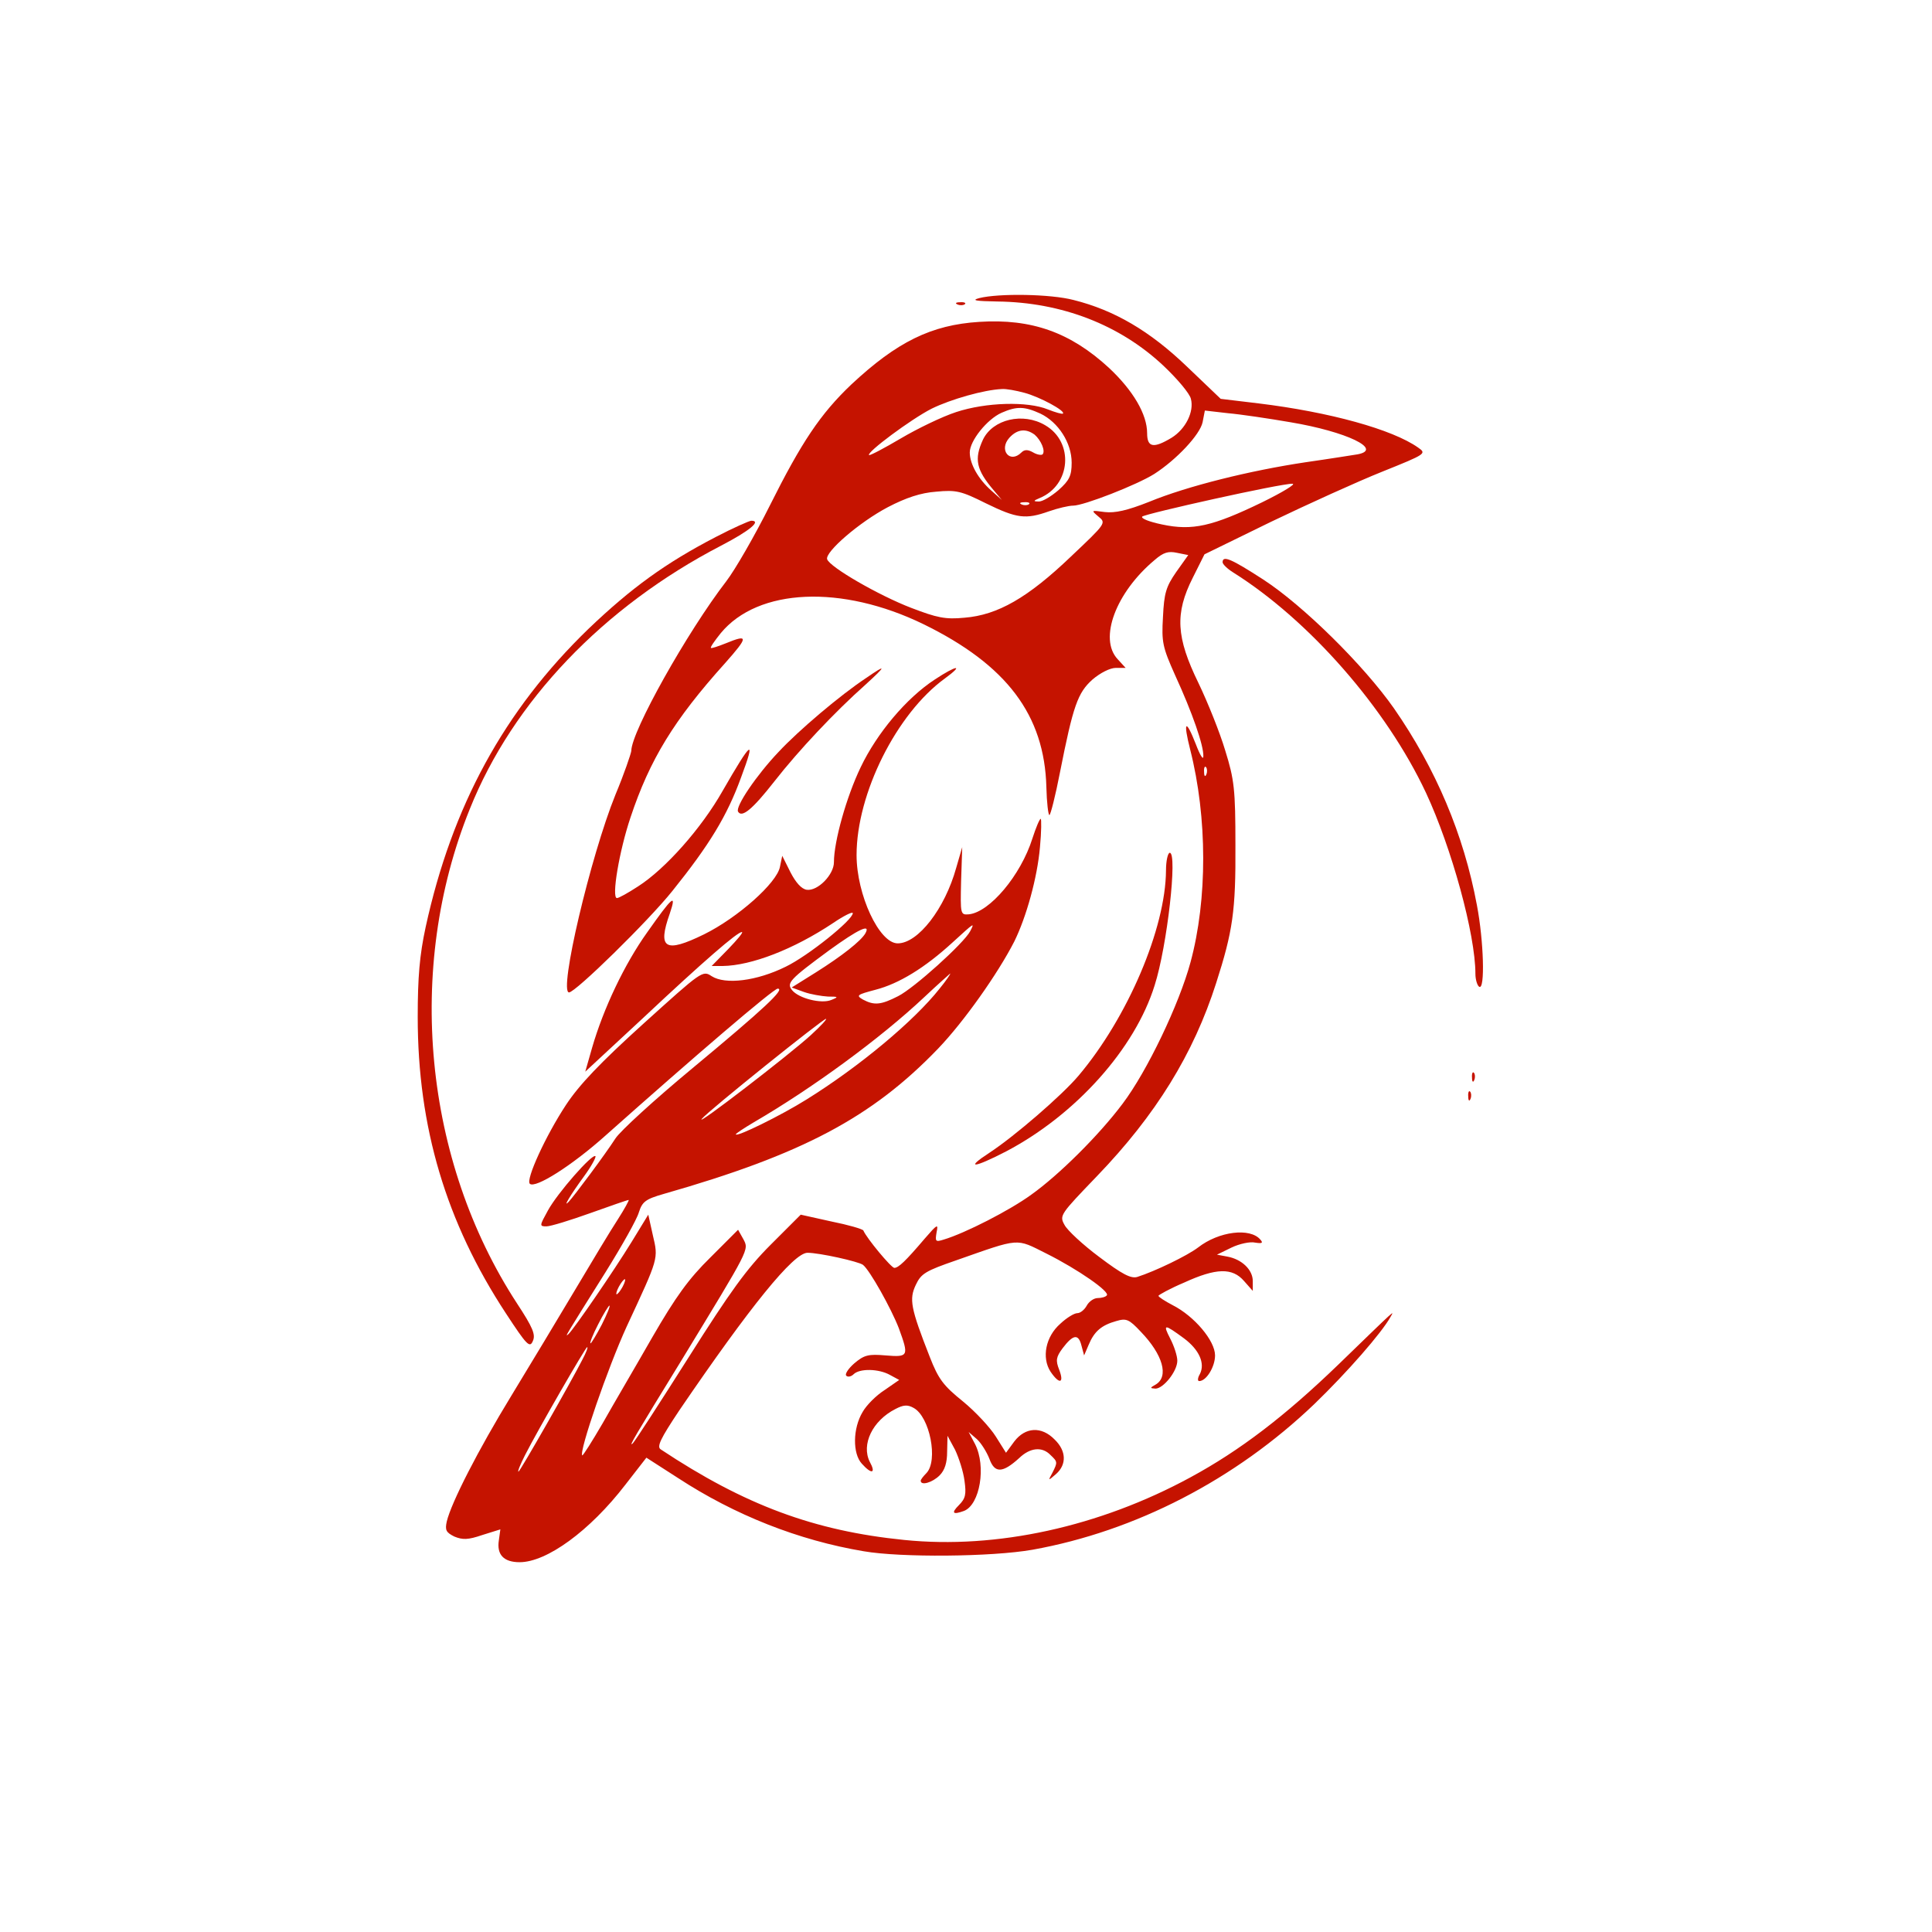 <?xml version="1.0" standalone="no"?>
<!DOCTYPE svg PUBLIC "-//W3C//DTD SVG 20010904//EN"
 "http://www.w3.org/TR/2001/REC-SVG-20010904/DTD/svg10.dtd">
<svg version="1.0" xmlns="http://www.w3.org/2000/svg"
 width="512pt" height="512pt" viewBox="0 0 512 512"
 preserveAspectRatio="xMidYMid meet">
<g transform="translate(0,512) scale(0.1,-0.1)"
fill="#C51300FF" stroke="none">
<path d="M2595 4330 c-22 -6 -9 -8 48 -9 171 -2 325 -62 440 -170 37 -35 70
-74 73 -88 9 -34 -14 -80 -51 -103 -48 -29 -65 -26 -65 12 0 50 -37 113 -101
173 -102 94 -205 131 -344 122 -127 -8 -218 -53 -339 -166 -82 -78 -132 -153
-216 -321 -40 -80 -92 -170 -115 -200 -104 -135 -252 -399 -252 -450 -1 -8
-19 -61 -42 -116 -66 -163 -151 -524 -123 -524 17 0 210 189 274 269 98 122
145 199 182 301 40 107 28 98 -49 -36 -56 -99 -152 -207 -224 -253 -26 -17
-51 -31 -56 -31 -15 0 6 125 36 214 51 153 115 258 250 408 63 71 63 78 2 53
-20 -8 -38 -14 -39 -12 -2 2 10 19 26 39 99 120 321 129 537 24 221 -108 321
-241 326 -432 1 -41 5 -74 8 -74 3 0 16 51 28 113 35 177 47 211 86 246 21 18
47 31 62 31 l26 0 -21 23 c-51 54 -5 177 98 263 23 20 36 24 59 19 l30 -6 -32
-45 c-27 -39 -32 -56 -35 -119 -4 -67 -1 -80 32 -154 46 -100 76 -187 75 -215
0 -12 -9 3 -20 32 -27 69 -34 61 -15 -14 46 -181 46 -398 1 -564 -30 -111
-115 -289 -180 -375 -63 -84 -169 -189 -242 -241 -56 -41 -175 -102 -232 -119
-22 -7 -23 -5 -19 19 5 24 2 22 -31 -16 -51 -60 -70 -78 -81 -78 -8 0 -73 78
-82 99 -2 4 -40 15 -85 24 l-81 18 -80 -80 c-63 -63 -107 -124 -217 -298 -76
-120 -142 -222 -148 -228 -13 -12 5 18 129 220 182 299 179 292 164 321 l-14
25 -73 -73 c-58 -57 -92 -104 -155 -213 -44 -77 -104 -179 -131 -227 -28 -48
-52 -86 -54 -85 -9 10 68 233 118 342 85 183 84 178 69 242 l-12 54 -44 -72
c-48 -78 -151 -228 -167 -244 -12 -11 -10 -8 98 164 43 69 83 140 88 158 9 28
17 35 66 49 368 105 552 203 727 385 68 71 158 198 202 284 32 65 61 169 68
250 4 41 4 75 2 75 -3 0 -13 -24 -22 -52 -31 -98 -113 -195 -168 -201 -23 -2
-23 0 -21 88 l3 90 -16 -55 c-30 -108 -101 -200 -155 -200 -49 0 -109 129
-109 234 0 163 106 375 234 468 52 38 32 36 -27 -3 -75 -49 -153 -142 -196
-232 -38 -79 -71 -197 -71 -252 0 -33 -43 -77 -72 -73 -14 2 -29 19 -43 46
l-22 44 -6 -29 c-8 -43 -112 -135 -201 -179 -104 -51 -124 -38 -91 55 19 56 7
45 -60 -50 -60 -84 -116 -202 -146 -306 l-18 -63 153 142 c162 152 250 228
262 228 5 0 -12 -20 -36 -45 l-44 -45 29 0 c76 1 188 44 293 114 28 19 52 31
52 26 0 -18 -118 -113 -178 -142 -77 -38 -160 -48 -196 -25 -24 16 -26 14
-181 -126 -115 -104 -170 -162 -205 -215 -54 -82 -107 -198 -96 -209 14 -14
113 49 201 128 237 211 445 389 456 389 21 0 -37 -54 -226 -211 -99 -82 -191
-166 -204 -186 -27 -42 -109 -152 -124 -168 -16 -17 3 16 41 68 19 26 32 50
30 53 -8 8 -101 -98 -126 -144 -22 -40 -23 -42 -4 -42 11 0 63 16 116 35 53
19 99 35 102 35 2 0 -11 -24 -29 -52 -19 -29 -70 -114 -114 -188 -44 -74 -120
-200 -168 -279 -88 -144 -159 -283 -171 -333 -5 -23 -2 -29 20 -40 22 -9 36
-9 74 4 l48 15 -4 -29 c-6 -38 13 -58 55 -58 72 0 186 83 280 205 l56 72 84
-54 c150 -98 319 -165 492 -194 98 -17 339 -15 447 4 273 49 538 186 747 386
87 84 178 188 202 231 10 18 20 27 -139 -127 -141 -136 -260 -227 -391 -298
-241 -131 -514 -191 -759 -166 -238 24 -422 92 -645 240 -11 7 -1 28 49 103
188 276 303 418 340 418 31 0 135 -23 147 -32 18 -14 75 -116 95 -168 27 -74
26 -77 -35 -72 -46 4 -57 1 -83 -21 -16 -14 -26 -29 -21 -33 4 -4 13 -2 19 4
16 16 67 15 97 -2 l24 -13 -39 -27 c-22 -14 -48 -40 -58 -58 -26 -43 -27 -110
-2 -137 26 -29 38 -26 21 5 -23 46 7 109 68 140 21 11 32 12 48 3 43 -23 66
-140 34 -173 -8 -8 -15 -17 -15 -20 0 -14 31 -5 50 14 14 14 20 34 20 63 l1
42 20 -37 c10 -21 22 -58 25 -82 5 -36 3 -47 -15 -65 -21 -21 -16 -26 14 -15
42 17 59 118 29 177 l-17 32 22 -19 c11 -10 26 -34 33 -52 14 -39 35 -38 79 2
29 28 61 31 83 8 19 -18 19 -19 5 -47 -12 -22 -12 -22 10 -3 28 25 27 61 -4
91 -35 36 -78 33 -107 -5 l-22 -30 -27 43 c-15 24 -54 66 -87 93 -52 42 -65
59 -88 118 -51 130 -55 153 -37 191 14 30 26 37 107 65 171 60 157 59 239 18
84 -42 170 -102 160 -111 -3 -4 -14 -7 -24 -7 -10 0 -23 -9 -29 -20 -6 -11
-17 -20 -25 -20 -8 0 -28 -12 -45 -28 -39 -34 -50 -90 -26 -127 23 -34 37 -32
23 5 -10 25 -8 34 9 57 28 37 42 39 50 7 l7 -26 12 28 c15 36 34 52 73 63 27
8 34 5 65 -28 59 -61 75 -119 40 -140 -16 -9 -16 -10 -1 -11 21 0 58 46 58 74
0 12 -8 38 -19 59 -20 39 -16 39 37 0 40 -30 56 -66 42 -94 -6 -10 -7 -19 -2
-19 19 0 42 38 42 68 0 39 -55 104 -112 133 -21 11 -38 22 -38 25 0 2 30 19
68 35 85 39 128 40 159 4 l23 -26 0 26 c0 30 -29 58 -68 65 l-27 5 39 19 c21
10 49 16 62 13 19 -3 22 -1 14 8 -27 32 -110 22 -165 -21 -29 -22 -114 -63
-161 -78 -17 -5 -40 7 -101 53 -43 32 -85 71 -92 85 -14 25 -11 28 86 129 156
162 256 324 316 512 44 137 52 191 51 365 0 148 -3 174 -27 251 -14 47 -46
127 -71 179 -59 121 -63 184 -15 279 l31 62 176 86 c98 47 230 107 295 133
117 47 118 48 95 64 -68 48 -234 94 -423 117 l-100 12 -90 86 c-98 94 -192
149 -300 176 -61 16 -198 18 -250 5z m120 -251 c41 -11 109 -48 102 -55 -2 -2
-20 3 -40 11 -54 22 -164 19 -243 -7 -37 -12 -103 -44 -147 -70 -44 -26 -82
-46 -84 -44 -7 7 111 95 166 123 51 25 139 50 186 52 11 1 38 -4 60 -10z m42
-55 c48 -23 83 -78 83 -130 0 -35 -6 -47 -35 -73 -20 -17 -43 -31 -53 -30 -14
0 -14 2 3 9 83 34 92 148 15 193 -59 35 -139 16 -165 -38 -24 -52 -18 -80 29
-135 l21 -25 -28 25 c-34 30 -57 70 -57 101 0 31 46 88 84 105 41 18 61 17
103 -2z m663 -23 c149 -25 246 -72 178 -85 -13 -2 -75 -12 -138 -21 -147 -22
-313 -63 -415 -105 -58 -23 -90 -30 -117 -27 -37 5 -37 5 -17 -12 21 -17 20
-18 -73 -106 -114 -109 -194 -155 -282 -162 -51 -5 -73 0 -141 26 -86 33 -216
108 -223 129 -6 19 85 98 161 138 48 25 87 38 128 41 53 5 66 2 132 -31 82
-40 105 -43 167 -21 23 8 52 15 64 15 28 0 169 55 215 84 59 38 121 104 128
137 l6 31 61 -7 c34 -3 108 -14 166 -24z m-678 -33 c17 -15 29 -43 21 -52 -3
-3 -15 -1 -25 5 -14 8 -23 8 -31 0 -31 -31 -61 7 -32 39 21 23 44 25 67 8z
m603 -179 c-132 -64 -185 -76 -265 -59 -34 7 -57 16 -53 21 9 8 368 88 398 87
11 0 -25 -22 -80 -49z m-618 -5 c-3 -3 -12 -4 -19 -1 -8 3 -5 6 6 6 11 1 17
-2 13 -5z m470 -716 c-3 -8 -6 -5 -6 6 -1 11 2 17 5 13 3 -3 4 -12 1 -19z
m-626 -416 c-17 -32 -149 -151 -191 -172 -45 -23 -63 -25 -93 -9 -19 11 -16
13 33 26 62 16 131 58 205 126 57 52 59 54 46 29z m-278 -6 c-12 -20 -61 -59
-131 -103 l-64 -40 33 -12 c17 -6 46 -11 63 -12 28 0 29 -1 9 -9 -26 -11 -86
4 -104 26 -15 19 -7 28 99 106 76 55 111 72 95 44z m197 -146 c-68 -86 -213
-207 -353 -294 -67 -42 -187 -101 -187 -92 0 2 21 16 48 32 153 89 334 221
452 332 36 34 67 61 68 62 2 0 -10 -18 -28 -40z m-341 -123 c-58 -53 -309
-246 -289 -222 18 22 321 265 329 265 3 -1 -15 -20 -40 -43z m-499 -667 c-6
-11 -13 -20 -16 -20 -2 0 0 9 6 20 6 11 13 20 16 20 2 0 0 -9 -6 -20z m-55
-100 c-14 -27 -28 -50 -30 -50 -3 0 6 23 20 50 14 28 28 50 30 50 3 0 -6 -22
-20 -50z m-51 -92 c-31 -61 -166 -298 -170 -298 -3 0 5 19 17 43 34 67 161
287 165 287 3 0 -3 -15 -12 -32z"/>
<path d="M2538 4313 c7 -3 16 -2 19 1 4 3 -2 6 -13 5 -11 0 -14 -3 -6 -6z"/>
<path d="M1897 3697 c-133 -69 -224 -135 -338 -244 -223 -216 -361 -469 -431
-790 -16 -74 -21 -133 -21 -238 0 -292 75 -544 234 -786 55 -84 63 -92 71 -73
8 17 0 36 -42 100 -247 379 -296 887 -125 1310 114 285 354 536 666 698 75 39
108 66 80 66 -5 0 -48 -19 -94 -43z"/>
<path d="M3240 3630 c0 -5 12 -17 28 -27 202 -127 406 -360 511 -584 68 -146
131 -375 131 -480 0 -15 5 -31 10 -34 16 -10 12 122 -6 216 -35 188 -109 362
-220 522 -80 114 -240 272 -346 341 -85 55 -108 65 -108 46z"/>
<path d="M2295 3323 c-68 -45 -178 -138 -232 -196 -58 -61 -115 -145 -107
-158 10 -17 38 6 96 80 64 82 161 185 241 256 57 52 57 56 2 18z"/>
<path d="M3090 2813 c-1 -153 -101 -389 -232 -544 -44 -52 -169 -160 -236
-204 -66 -43 -42 -41 45 4 184 97 341 272 393 440 33 103 61 351 40 351 -5 0
-10 -21 -10 -47z"/>
<path d="M3901 2264 c0 -11 3 -14 6 -6 3 7 2 16 -1 19 -3 4 -6 -2 -5 -13z"/>
<path d="M3891 2214 c0 -11 3 -14 6 -6 3 7 2 16 -1 19 -3 4 -6 -2 -5 -13z"/>
</g>
</svg>